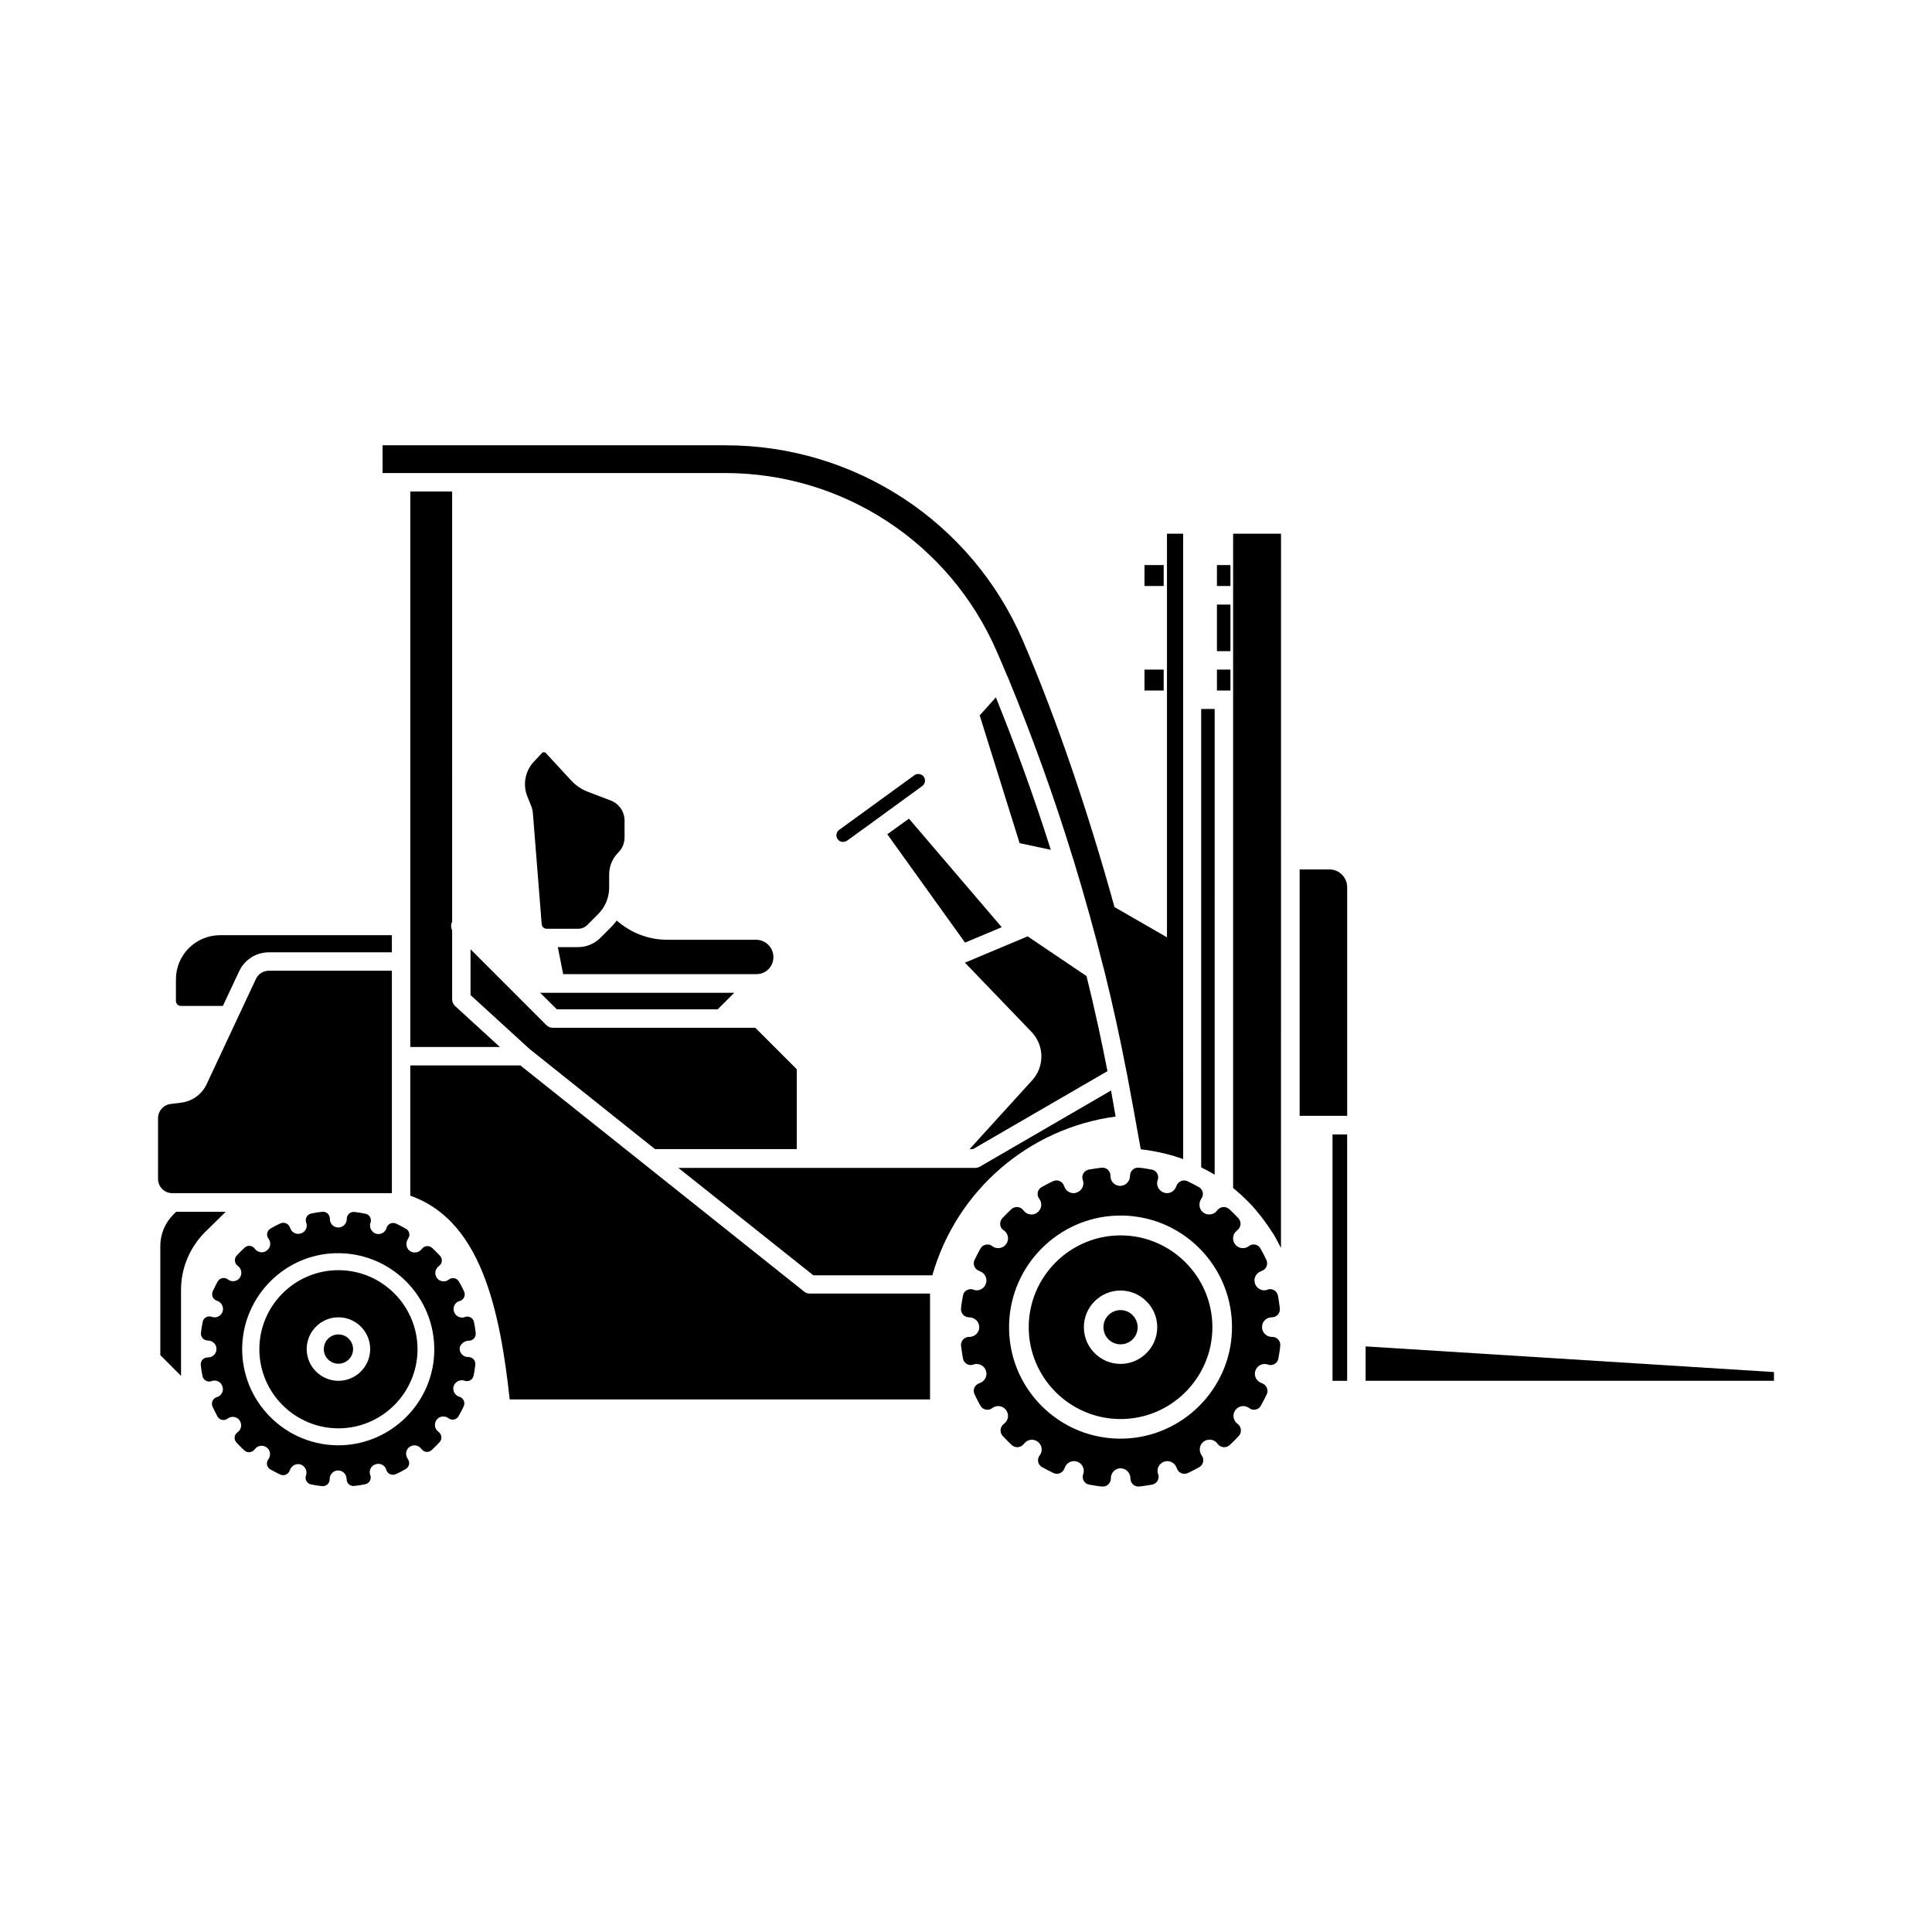 <?xml version="1.0" encoding="UTF-8"?>
<!-- Uploaded to: ICON Repo, www.iconrepo.com, Generator: ICON Repo Mixer Tools -->
<svg fill="#000000" width="800px" height="800px" version="1.1" viewBox="144 144 512 512" xmlns="http://www.w3.org/2000/svg">
 <g>
  <path d="m422.47 369.21c-4.332-13.703-9.219-27.207-14.559-40.406l-4.281 4.785 10.578 33.855z"/>
  <path d="m400.96 448.52h0.906l35.621-20.656c-1.613-8.363-3.477-16.777-5.543-25.191l-15.617-10.531-16.426 6.902h-0.051l-0.152 0.051 17.684 18.391c3.375 3.527 3.477 9.117 0.203 12.746z"/>
  <path d="m263.82 274.25h-11.082v147.21h23.73l-11.84-10.832c-0.504-0.453-0.805-1.109-0.805-1.812v-18.289c-0.352-0.707-0.352-1.562 0-2.266z"/>
  <path d="m388.81 349.82c-0.352-0.453-0.906-0.707-1.461-0.707-0.352 0-0.707 0.102-1.059 0.352l-19.902 14.461c-0.805 0.555-0.957 1.715-0.402 2.469 0.301 0.402 0.707 0.656 1.16 0.707 0.453 0.051 0.957-0.051 1.309-0.301l5.793-4.18 14.105-10.277c0.863-0.609 1.012-1.719 0.457-2.523z"/>
  <path d="m291.58 411.48h42.621c0.051-0.051 0.102-0.152 0.203-0.203l4.18-4.18h-51.438z"/>
  <path d="m317.57 448.52h37.586v-21.16l-10.984-10.984h-53.656c-0.656 0-1.258-0.25-1.715-0.707l-20.102-20.102v12.141l15.668 14.309z"/>
  <path d="m348.96 397.63c0-2.519-2.066-4.586-4.586-4.586h-23.527c-4.988 0-9.672-1.812-13.402-5.09-0.453 0.605-0.957 1.211-1.512 1.762l-2.82 2.82c-1.613 1.613-3.727 2.469-5.996 2.469h-5.289l1.41 7.152h51.137c2.574 0.059 4.586-2.008 4.586-4.527z"/>
  <path d="m305.79 356.12-5.945-2.266c-1.715-0.656-3.223-1.664-4.484-3.023l-6.699-7.254c-0.203-0.203-0.402-0.25-0.504-0.25-0.102 0-0.352 0.051-0.504 0.203l-2.117 2.266c-2.367 2.469-3.074 6.144-1.762 9.32l0.957 2.367c0.301 0.707 0.453 1.461 0.504 2.215l2.316 29.223c0.051 0.656 0.605 1.211 1.309 1.211h8.312c0.957 0 1.863-0.352 2.519-1.059l2.82-2.82c1.863-1.863 2.922-4.383 2.922-7.004v-3.477c0-2.215 0.855-4.281 2.418-5.844 1.109-1.109 1.664-2.519 1.664-4.082v-4.383c0.004-2.371-1.508-4.539-3.727-5.344z"/>
  <path d="m203.82 465.14h-13.152l-0.707 0.707c-2.215 2.215-3.477 5.188-3.477 8.363v28.918l5.492 5.492v-22.773c0-5.742 2.266-11.184 6.297-15.266z"/>
  <path d="m357.12 486.3-75.219-59.953h-29.172v34.512c8.516 3.023 14.812 9.672 19.145 20.355 4.18 10.176 6.047 23.074 7.203 33.656h111.39v-28.062h-31.84c-0.551-0.004-1.105-0.156-1.508-0.508z"/>
  <path d="m189.66 460.2h58.191v-58.945h-32.598c-1.461 0-2.82 0.855-3.426 2.168l-13.047 27.859c-1.258 2.719-3.777 4.535-6.75 4.938l-2.871 0.352c-1.867 0.254-3.277 1.863-3.277 3.731v16.121c0 2.117 1.715 3.777 3.777 3.777z"/>
  <path d="m191.93 410.58h11.133l4.332-9.219c1.41-3.023 4.484-4.988 7.859-4.988h32.598v-4.535h-45.543c-6.449 0-11.688 5.238-11.688 11.688v5.742c0 0.707 0.551 1.312 1.309 1.312z"/>
  <path d="m439.65 439.9c-0.402-2.316-0.805-4.586-1.211-6.902l-34.711 20.152c-0.352 0.203-0.805 0.352-1.211 0.352l-78.742 0.004 35.77 28.465h31.539c6.398-22.469 25.543-38.996 48.566-42.07z"/>
  <path d="m409.47 389.72-24.586-28.77-5.742 4.133 20.605 28.715z"/>
  <path d="m496.33 374.41h-7.91v65.293h12.594v-60.609c0-2.57-2.117-4.684-4.684-4.684z"/>
  <path d="m505.9 500.81v9.117h108.22v-2.316z"/>
  <path d="m440.96 491.19c-2.519 0-4.535 2.016-4.535 4.535 0 2.519 2.016 4.535 4.535 4.535s4.535-2.016 4.535-4.535c-0.051-2.519-2.066-4.535-4.535-4.535z"/>
  <path d="m440.96 471.39c-13.402 0-24.336 10.934-24.336 24.336s10.934 24.336 24.336 24.336c13.402 0 24.336-10.934 24.336-24.336s-10.934-24.336-24.336-24.336zm0 34.059c-5.391 0-9.723-4.383-9.723-9.723 0-5.391 4.383-9.723 9.723-9.723 5.34 0 9.723 4.383 9.723 9.723 0.004 5.34-4.383 9.723-9.723 9.723z"/>
  <path d="m481.06 493.1c1.258 0 2.266-1.109 2.117-2.367-0.152-1.109-0.301-2.266-0.504-3.375-0.25-1.258-1.512-2.016-2.719-1.613l-0.102 0.051c-0.25 0.102-0.555 0.152-0.805 0.152-1.109 0-2.117-0.707-2.469-1.812-0.453-1.359 0.301-2.82 1.664-3.273l0.102-0.051c1.211-0.402 1.812-1.762 1.258-2.922-0.504-1.059-1.008-2.066-1.562-3.023-0.605-1.109-2.066-1.41-3.074-0.656l-0.051 0.051c-0.453 0.352-1.008 0.504-1.512 0.504-0.805 0-1.613-0.352-2.117-1.059-0.855-1.16-0.605-2.769 0.555-3.629l0.051-0.051c1.008-0.754 1.16-2.215 0.301-3.176-0.754-0.805-1.562-1.613-2.418-2.418-0.957-0.855-2.418-0.707-3.176 0.301l-0.051 0.051c-0.504 0.707-1.309 1.059-2.117 1.059-0.605 0-1.16-0.203-1.664-0.605-1.059-0.855-1.16-2.519-0.402-3.578 0.754-1.008 0.453-2.469-0.656-3.074-1.008-0.555-2.016-1.059-3.023-1.562-1.16-0.555-2.519 0.102-2.922 1.258l-0.051 0.102c-0.352 1.109-1.359 1.812-2.469 1.812-0.25 0-0.555-0.051-0.805-0.152-1.359-0.453-2.117-1.914-1.664-3.273l0.051-0.102c0.402-1.211-0.352-2.519-1.613-2.719-1.109-0.203-2.215-0.402-3.375-0.504-1.258-0.152-2.367 0.855-2.367 2.117 0 1.309-0.906 2.469-2.215 2.672-1.613 0.25-2.973-1.008-2.973-2.57v-0.102c0-1.258-1.109-2.266-2.367-2.117-1.109 0.152-2.266 0.301-3.375 0.504-1.258 0.25-2.016 1.512-1.613 2.719l0.051 0.102c0.453 1.359-0.301 2.82-1.664 3.273-0.25 0.102-0.555 0.152-0.805 0.152-1.109 0-2.117-0.707-2.469-1.812l-0.051-0.102c-0.402-1.211-1.762-1.812-2.922-1.258-1.059 0.504-2.066 1.008-3.023 1.562-1.109 0.605-1.41 2.066-0.656 3.074l0.051 0.051c0.855 1.16 0.605 2.769-0.555 3.629-0.453 0.352-1.008 0.504-1.512 0.504-0.805 0-1.613-0.352-2.117-1.059l-0.051-0.051c-0.754-1.008-2.215-1.16-3.176-0.301-0.805 0.754-1.613 1.562-2.418 2.418-0.855 0.957-0.707 2.418 0.301 3.176l0.16 0.051c1.16 0.855 1.41 2.469 0.555 3.629-0.504 0.707-1.309 1.059-2.117 1.059-0.555 0-1.059-0.152-1.512-0.504l-0.051-0.051c-1.008-0.754-2.469-0.453-3.125 0.656-0.555 1.008-1.059 2.016-1.562 3.023-0.555 1.16 0.051 2.519 1.258 2.922l0.102 0.051c1.359 0.453 2.117 1.914 1.664 3.273-0.352 1.109-1.359 1.812-2.469 1.812-0.25 0-0.555-0.051-0.805-0.152l-0.102-0.051c-1.211-0.402-2.519 0.352-2.719 1.613-0.203 1.109-0.402 2.215-0.504 3.375-0.152 1.258 0.855 2.367 2.117 2.367 1.309 0 2.469 0.906 2.672 2.215 0.25 1.613-1.008 2.973-2.57 2.973h-0.102c-1.258 0-2.266 1.109-2.117 2.367 0.152 1.109 0.301 2.266 0.504 3.375 0.25 1.258 1.512 2.016 2.719 1.613l0.102-0.051c1.359-0.453 2.82 0.301 3.273 1.664 0.453 1.359-0.301 2.82-1.664 3.273l-0.102 0.051c-1.211 0.402-1.812 1.762-1.258 2.922 0.453 1.008 1.008 2.016 1.562 3.023 0.605 1.109 2.066 1.41 3.125 0.656l0.051-0.051c1.16-0.855 2.769-0.605 3.629 0.555 0.855 1.16 0.605 2.769-0.555 3.629l-0.051 0.051c-1.008 0.754-1.16 2.215-0.301 3.176 0.754 0.805 1.562 1.613 2.418 2.418 0.957 0.855 2.418 0.707 3.176-0.301l0.051-0.051c0.855-1.16 2.469-1.41 3.629-0.555 1.16 0.855 1.41 2.469 0.555 3.629l-0.051 0.051c-0.754 1.008-0.453 2.469 0.656 3.074 1.008 0.555 2.016 1.059 3.023 1.562 1.16 0.555 2.519-0.051 2.922-1.258l0.051-0.102c0.453-1.359 1.914-2.117 3.273-1.664s2.117 1.914 1.664 3.273l-0.051 0.102c-0.402 1.211 0.352 2.519 1.613 2.719 1.109 0.203 2.215 0.402 3.375 0.504 1.258 0.152 2.367-0.855 2.367-2.117v-0.102c0-1.562 1.359-2.82 2.973-2.57 1.309 0.203 2.215 1.359 2.215 2.672 0 1.258 1.109 2.266 2.367 2.117 1.109-0.152 2.266-0.301 3.375-0.504 1.258-0.25 2.016-1.512 1.613-2.719l-0.051-0.102c-0.453-1.359 0.301-2.82 1.664-3.273 1.359-0.453 2.82 0.301 3.273 1.664l0.051 0.102c0.402 1.211 1.762 1.812 2.922 1.258 1.059-0.504 2.066-1.008 3.023-1.562 1.109-0.605 1.41-2.066 0.656-3.074-0.754-1.059-0.707-2.57 0.25-3.477 1.16-1.109 3.023-0.957 3.93 0.352l0.051 0.051c0.754 1.008 2.215 1.16 3.176 0.301 0.805-0.754 1.613-1.562 2.418-2.418 0.855-0.957 0.707-2.418-0.301-3.176l-0.051-0.051c-1.16-0.855-1.41-2.469-0.555-3.629s2.469-1.41 3.629-0.555l0.051 0.051c1.008 0.754 2.469 0.453 3.074-0.656 0.555-1.008 1.059-2.016 1.562-3.023 0.555-1.16-0.102-2.519-1.258-2.922l-0.102-0.051c-1.359-0.453-2.117-1.914-1.664-3.273 0.453-1.359 1.914-2.117 3.273-1.664l0.102 0.051c1.211 0.402 2.519-0.352 2.719-1.613 0.203-1.109 0.402-2.215 0.504-3.375 0.152-1.258-0.855-2.367-2.117-2.367h-0.102c-1.562 0-2.82-1.359-2.57-2.973 0.098-1.258 1.254-2.215 2.566-2.215zm-39.148 32.145c-17.078 0.555-31.086-13.453-30.48-30.531 0.504-15.469 13.047-28.062 28.566-28.566 17.078-0.555 31.035 13.453 30.48 30.531-0.504 15.516-13.098 28.062-28.566 28.566z"/>
  <path d="m233.69 497.64c-2.168 0-3.879 1.762-3.879 3.879 0 2.168 1.762 3.879 3.879 3.879 2.168 0 3.879-1.762 3.879-3.879s-1.762-3.879-3.879-3.879z"/>
  <path d="m233.69 480.61c-11.586 0-20.957 9.422-20.957 20.957 0 11.539 9.422 20.957 20.957 20.957 11.539 0 20.957-9.422 20.957-20.957 0-11.539-9.422-20.957-20.957-20.957zm0 29.32c-4.637 0-8.414-3.777-8.414-8.414s3.777-8.414 8.414-8.414c4.637 0 8.414 3.777 8.414 8.414s-3.781 8.414-8.414 8.414z"/>
  <path d="m268.25 499.3c1.109 0 1.965-0.957 1.812-2.066-0.102-0.957-0.25-1.965-0.453-2.871-0.203-1.059-1.309-1.715-2.367-1.359l-0.102 0.051c-0.25 0.102-0.453 0.102-0.707 0.102-0.957 0-1.812-0.605-2.117-1.562-0.402-1.16 0.25-2.469 1.461-2.82h0.102c1.059-0.352 1.562-1.512 1.109-2.519-0.402-0.906-0.855-1.762-1.359-2.621-0.555-0.957-1.762-1.211-2.672-0.555l-0.051 0.051c-0.402 0.301-0.855 0.453-1.309 0.453-0.707 0-1.359-0.301-1.812-0.906-0.707-1.008-0.504-2.418 0.504-3.125l0.051-0.051c0.906-0.656 1.008-1.914 0.25-2.719-0.656-0.707-1.359-1.41-2.066-2.066-0.805-0.754-2.066-0.605-2.719 0.25l-0.051 0.051c-0.453 0.605-1.109 0.906-1.812 0.906-0.504 0-1.008-0.152-1.461-0.504-0.906-0.754-1.008-2.168-0.352-3.125 0.656-0.906 0.402-2.117-0.555-2.672-0.855-0.504-1.715-0.906-2.621-1.359-1.008-0.453-2.168 0.051-2.519 1.109v0.102c-0.301 0.957-1.211 1.562-2.117 1.562-0.25 0-0.453-0.051-0.707-0.102-1.16-0.402-1.812-1.664-1.461-2.82l0.051-0.102c0.352-1.059-0.301-2.168-1.359-2.367-0.957-0.203-1.914-0.352-2.871-0.453-1.109-0.152-2.066 0.707-2.066 1.812 0 1.109-0.805 2.117-1.914 2.266-1.41 0.203-2.57-0.855-2.57-2.215v-0.102c0-1.109-0.957-1.965-2.066-1.812-0.957 0.102-1.965 0.25-2.871 0.453-1.059 0.203-1.715 1.309-1.359 2.367l0.051 0.102c0.402 1.16-0.25 2.469-1.461 2.82-0.25 0.051-0.453 0.102-0.707 0.102-0.957 0-1.812-0.605-2.117-1.562l-0.051-0.102c-0.352-1.059-1.512-1.562-2.519-1.109-0.906 0.402-1.762 0.855-2.621 1.359-0.957 0.555-1.211 1.762-0.555 2.672l0.051 0.051c0.707 1.008 0.504 2.418-0.504 3.125-0.402 0.301-0.855 0.453-1.309 0.453-0.707 0-1.359-0.301-1.812-0.906l-0.051-0.051c-0.656-0.906-1.914-1.008-2.719-0.25-0.707 0.656-1.41 1.359-2.066 2.066-0.754 0.805-0.605 2.066 0.25 2.719l0.051 0.051c1.008 0.707 1.211 2.117 0.504 3.125-0.453 0.605-1.109 0.906-1.812 0.906-0.453 0-0.906-0.152-1.309-0.453l-0.051-0.051c-0.906-0.656-2.117-0.352-2.672 0.555-0.453 0.855-0.906 1.715-1.309 2.621-0.453 1.008 0.051 2.168 1.109 2.519h0.051c1.16 0.402 1.812 1.664 1.461 2.82-0.301 0.957-1.211 1.562-2.117 1.562-0.25 0-0.453-0.051-0.707-0.102l-0.102-0.051c-1.059-0.352-2.168 0.301-2.367 1.359-0.203 0.957-0.352 1.914-0.453 2.871-0.152 1.109 0.707 2.066 1.812 2.066 1.109 0 2.117 0.805 2.266 1.914 0.203 1.41-0.855 2.57-2.215 2.57h-0.102c-1.109 0-1.965 0.957-1.812 2.066 0.102 0.957 0.25 1.965 0.453 2.871 0.203 1.059 1.309 1.715 2.367 1.359l0.102-0.051c1.16-0.402 2.469 0.25 2.82 1.461 0.402 1.16-0.25 2.469-1.461 2.82h-0.051c-1.059 0.352-1.562 1.512-1.109 2.519 0.402 0.906 0.855 1.762 1.309 2.621 0.555 0.957 1.812 1.211 2.672 0.555l0.051-0.051c1.008-0.707 2.418-0.504 3.125 0.504 0.707 1.008 0.504 2.418-0.504 3.125l-0.051 0.051c-0.906 0.656-1.008 1.914-0.25 2.719 0.656 0.707 1.359 1.41 2.066 2.066 0.805 0.754 2.066 0.605 2.719-0.25l0.051-0.051c0.707-1.008 2.117-1.211 3.125-0.504 1.008 0.707 1.211 2.117 0.504 3.125l-0.051 0.051c-0.656 0.906-0.402 2.117 0.555 2.672 0.855 0.504 1.715 0.906 2.621 1.359 1.008 0.453 2.168-0.051 2.519-1.109l0.051-0.102c0.402-1.16 1.664-1.812 2.82-1.461 1.16 0.402 1.812 1.664 1.461 2.82l-0.051 0.102c-0.352 1.059 0.301 2.168 1.359 2.367 0.957 0.203 1.914 0.352 2.871 0.453 1.109 0.152 2.066-0.707 2.066-1.812v-0.102c0-1.359 1.211-2.418 2.57-2.215 1.109 0.152 1.914 1.16 1.914 2.266 0 1.109 0.957 1.965 2.066 1.812 0.957-0.102 1.914-0.25 2.871-0.453 1.059-0.203 1.715-1.309 1.359-2.367l-0.051-0.102c-0.402-1.16 0.25-2.469 1.461-2.82 1.16-0.402 2.469 0.25 2.82 1.461v0.051c0.352 1.059 1.512 1.562 2.519 1.109 0.906-0.402 1.762-0.855 2.621-1.359 0.957-0.555 1.211-1.762 0.555-2.672-0.656-0.906-0.605-2.215 0.203-2.973 1.008-0.957 2.621-0.805 3.375 0.301l0.051 0.051c0.656 0.906 1.914 1.008 2.719 0.25 0.707-0.656 1.41-1.359 2.066-2.066 0.754-0.805 0.605-2.066-0.25-2.719l-0.051-0.051c-1.008-0.707-1.211-2.117-0.504-3.125 0.707-1.008 2.117-1.211 3.125-0.504l0.051 0.051c0.906 0.656 2.117 0.402 2.672-0.555 0.504-0.855 0.906-1.715 1.359-2.621 0.453-1.008-0.051-2.168-1.109-2.519h-0.102c-1.16-0.402-1.812-1.664-1.461-2.82 0.402-1.16 1.664-1.812 2.82-1.461l0.102 0.051c1.059 0.352 2.168-0.301 2.367-1.359 0.203-0.957 0.352-1.914 0.453-2.871 0.152-1.109-0.707-2.066-1.812-2.066h-0.102c-1.359 0-2.418-1.211-2.215-2.57 0.301-0.957 1.309-1.762 2.418-1.762zm-33.758 27.707c-14.711 0.453-26.754-11.586-26.301-26.301 0.453-13.352 11.285-24.184 24.586-24.586 14.711-0.453 26.754 11.586 26.301 26.301-0.402 13.301-11.234 24.133-24.586 24.586z"/>
  <path d="m466.5 304.22h3.578v12.344h-3.578z"/>
  <path d="m466.5 321.45h3.578v5.543h-3.578z"/>
  <path d="m497.13 444.64h3.879v65.293h-3.879z"/>
  <path d="m447.3 293.75h5.09v5.543h-5.09z"/>
  <path d="m447.3 321.45h5.09v5.543h-5.09z"/>
  <path d="m466.5 293.75h3.578v5.543h-3.578z"/>
  <path d="m266.24 269.36h69.93c31.336 0 59.551 18.59 71.996 47.309 0.957 2.168 1.863 4.332 2.769 6.5 0 0 0 0.051 0.051 0.051 6.5 15.719 12.344 31.891 17.383 48.316 0.051 0.152 0.102 0.301 0.152 0.453 2.871 9.422 5.543 18.941 7.91 28.465 0.051 0.102 0.051 0.203 0.102 0.301 2.316 9.27 4.332 18.539 6.098 27.762 0 0.051 0 0.102 0.051 0.203 0.605 3.223 2.769 14.914 3.629 19.852 2.316 0.25 4.637 0.707 6.852 1.258h0.051c0.203 0.051 0.352 0.102 0.555 0.152s0.352 0.102 0.555 0.152c0.203 0.051 0.352 0.102 0.555 0.152 0.152 0.051 0.352 0.102 0.504 0.152 0.051 0 0.051 0 0.102 0.051 0.152 0.051 0.301 0.102 0.504 0.152 0.102 0.051 0.25 0.102 0.352 0.102 0.152 0.051 0.25 0.102 0.402 0.152 0.051 0 0.102 0.051 0.152 0.051 0.152 0.051 0.301 0.102 0.453 0.152 0.051 0 0.152 0.051 0.203 0.051l-0.012-165.71h-4.281v106.96l-13.906-8.012c-6.902-24.938-15.266-49.676-24.285-70.633-13.551-31.438-44.488-51.742-78.746-51.742h-90.938v7.356z"/>
  <path d="m463.18 453.8c0.301 0.152 0.555 0.301 0.855 0.453 0.102 0.051 0.203 0.102 0.301 0.152 0.25 0.152 0.453 0.25 0.707 0.402 0.301 0.152 0.555 0.352 0.855 0.504l0.004-123.43h-3.578v121.47c0.051 0.051 0.102 0.051 0.203 0.102 0.199 0.152 0.453 0.25 0.652 0.352z"/>
  <path d="m470.79 458.84c0.152 0.152 0.352 0.25 0.504 0.402 0.152 0.102 0.301 0.25 0.402 0.352 0.906 0.754 1.715 1.512 2.57 2.367l1.207 1.207c0.301 0.301 0.605 0.605 0.855 0.957 0.152 0.152 0.301 0.301 0.402 0.453 0.152 0.152 0.301 0.301 0.402 0.504 0.453 0.504 0.855 1.059 1.309 1.613 0.102 0.152 0.203 0.25 0.301 0.402 0.152 0.203 0.25 0.352 0.402 0.555 0.102 0.152 0.25 0.301 0.352 0.504 0.102 0.152 0.203 0.301 0.352 0.453 0.504 0.754 1.008 1.512 1.512 2.266 0.102 0.152 0.203 0.301 0.301 0.453 0.102 0.203 0.203 0.352 0.301 0.555 0.102 0.203 0.203 0.352 0.301 0.555 0.102 0.203 0.203 0.352 0.301 0.555 0.301 0.555 0.605 1.109 0.906 1.715l0.016-189.28h-12.695z"/>
 </g>
</svg>
